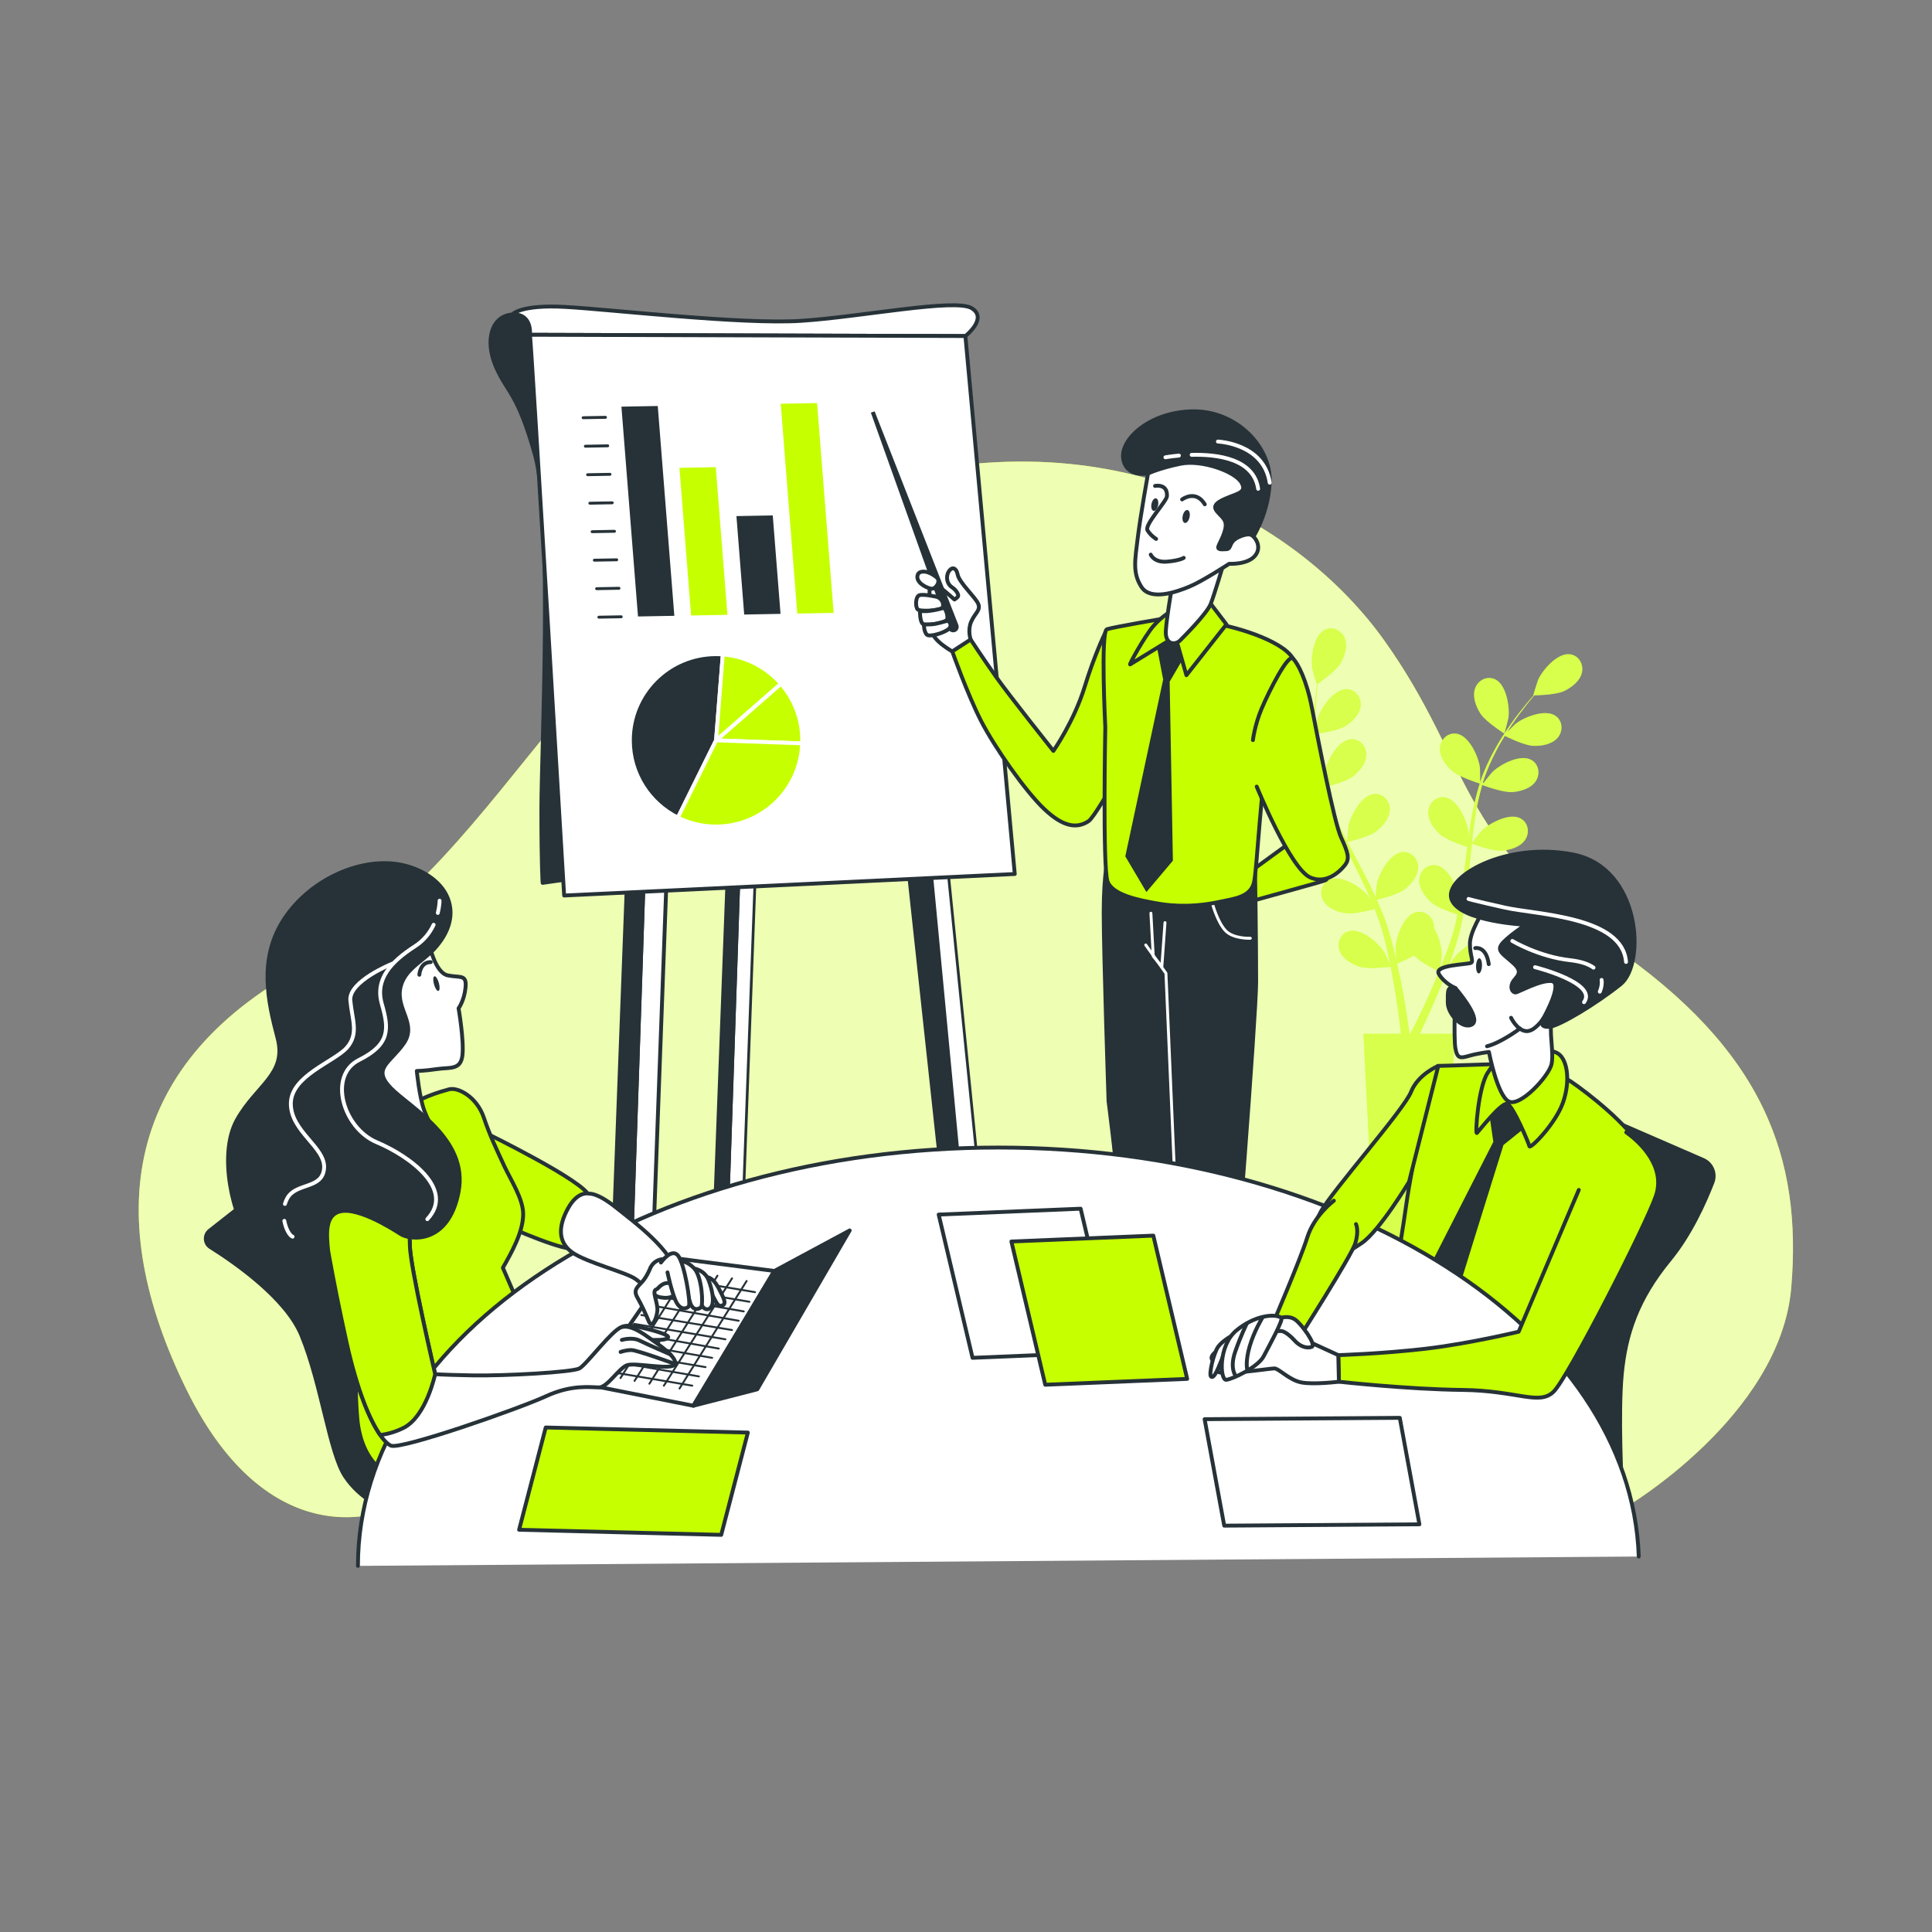 <?xml version="1.0" encoding="utf-8"?>
<!-- Generator: Adobe Illustrator 27.5.0, SVG Export Plug-In . SVG Version: 6.00 Build 0)  -->
<svg version="1.1" xmlns="http://www.w3.org/2000/svg" xmlns:xlink="http://www.w3.org/1999/xlink" x="0px" y="0px"
	 viewBox="0 0 500 500" style="enable-background:new 0 0 500 500;" xml:space="preserve">
<rect x="0" y="0" width="500" height="500" fill="#808080" stroke="none"/>
<g id="Background_Simple">
	<g>
		<path style="fill:#C6FF00;" d="M99.515,390.997c0,0-29.645,12.536-51.247-31.365c-21.602-43.901-17.421-85.014,32.751-110.797
			c50.172-25.783,72.471-100.344,138.67-121.946c66.199-21.602,116.371,7.665,138.67,39.023
			c22.299,31.357,18.815,51.566,58.534,78.742c39.72,27.177,49.475,55.05,46.688,88.498c-2.787,33.448-43.204,57.141-43.204,57.141
			L99.515,390.997z"/>
		<path style="opacity:0.7;fill:#FFFFFF;" d="M99.515,390.997c0,0-29.645,12.536-51.247-31.365
			c-21.602-43.901-17.421-85.014,32.751-110.797c50.172-25.783,72.471-100.344,138.67-121.946
			c66.199-21.602,116.371,7.665,138.67,39.023c22.299,31.357,18.815,51.566,58.534,78.742c39.72,27.177,49.475,55.05,46.688,88.498
			c-2.787,33.448-43.204,57.141-43.204,57.141L99.515,390.997z"/>
	</g>
</g>
<g id="Chart">
	<g>
		<path id="XMLID_131_" style="fill:#FFFFFF;stroke:#263238;stroke-linecap:round;stroke-linejoin:round;stroke-miterlimit:10;" d="
			M132.57,81.398c0,0,1.965-2.621,13.758-1.965c11.793,0.655,45.534,4.586,60.93,3.603c15.396-0.983,39.965-5.896,44.223-3.276
			c4.258,2.621-1.638,7.207-1.638,7.207L137.156,86.64L132.57,81.398z"/>
		<path id="XMLID_130_" style="fill:#263238;stroke:#263238;stroke-linecap:round;stroke-linejoin:round;stroke-miterlimit:10;" d="
			M137.156,86.64c0,0,0.655-5.569-4.586-5.241c-5.241,0.328-7.207,6.552-4.259,13.431c2.948,6.879,5.569,6.552,10.155,22.931
			c4.586,16.379,1.638,76.654,1.638,91.723c0,15.069,0.328,19,0.328,19l11.465-1.638c0,0-2.293-102.533-5.569-118.912
			C143.053,91.553,137.156,86.64,137.156,86.64z"/>
		<path id="XMLID_127_" style="fill:#FFFFFF;stroke:#263238;stroke-linecap:round;stroke-linejoin:round;stroke-miterlimit:10;" d="
			M166.667,224.333c0,1.31-4.894,145.349-4.894,145.349l5.561-1.015l5.202-142.15L166.667,224.333z"/>
		
			<polygon id="XMLID_126_" style="fill:#263238;stroke:#263238;stroke-linecap:round;stroke-linejoin:round;stroke-miterlimit:10;" points="
			161.773,369.682 166.639,225.534 162.38,224.879 157,367.333 		"/>
		<path id="XMLID_64_" style="fill:#263238;stroke:#263238;stroke-linecap:round;stroke-linejoin:round;stroke-miterlimit:10;" d="
			M239.983,214.658c0.094,1.307,13.684,144.009,13.684,144.009l-4.333-2.333l-15.047-139.076L239.983,214.658z"/>
		
			<polygon id="XMLID_18_" style="fill:#FFFFFF;stroke:#263238;stroke-width:0.711;stroke-linecap:round;stroke-linejoin:round;stroke-miterlimit:10;" points="
			253.667,358.667 240.097,215.854 244.298,214.894 258.667,357.667 		"/>
		
			<path id="XMLID_3_" style="fill:#FFFFFF;stroke:#263238;stroke-width:0.711;stroke-linecap:round;stroke-linejoin:round;stroke-miterlimit:10;" d="
			M191.539,218c0,0.932-3.479,103.333-3.479,103.333l3.953-0.722l3.698-101.059L191.539,218z"/>
		
			<polygon id="XMLID_2_" style="fill:#263238;stroke:#263238;stroke-width:0.711;stroke-linecap:round;stroke-linejoin:round;stroke-miterlimit:10;" points="
			188.06,321.333 191.519,218.854 188.492,218.388 184.667,319.664 		"/>
		<path id="XMLID_123_" style="fill:#FFFFFF;stroke:#263238;stroke-linecap:round;stroke-linejoin:round;stroke-miterlimit:10;" d="
			M137.156,86.64c0.328,1.638,8.845,145.118,8.845,145.118l116.619-5.569L249.844,86.967L137.156,86.64z"/>
		<g>
			<polygon style="fill:#263238;" points="174.515,159.37 165.112,159.542 160.825,105.242 170.228,105.07 			"/>
			<polygon style="fill:#C6FF00;" points="188.257,159.118 178.855,159.29 175.838,121.079 185.241,120.907 			"/>
			<polygon style="fill:#263238;" points="202,158.867 192.597,159.039 190.586,133.565 199.989,133.393 			"/>
			<polygon style="fill:#C6FF00;" points="215.743,158.616 206.34,158.788 202.053,104.488 211.456,104.315 			"/>
			
				<line style="fill:none;stroke:#263238;stroke-width:0.75;stroke-linecap:round;stroke-linejoin:round;stroke-miterlimit:10;" x1="150.911" y1="108.108" x2="156.697" y2="108.003"/>
			
				<line style="fill:none;stroke:#263238;stroke-width:0.75;stroke-linecap:round;stroke-linejoin:round;stroke-miterlimit:10;" x1="151.493" y1="115.482" x2="157.279" y2="115.377"/>
			
				<line style="fill:none;stroke:#263238;stroke-width:0.75;stroke-linecap:round;stroke-linejoin:round;stroke-miterlimit:10;" x1="152.075" y1="122.857" x2="157.861" y2="122.751"/>
			
				<line style="fill:none;stroke:#263238;stroke-width:0.75;stroke-linecap:round;stroke-linejoin:round;stroke-miterlimit:10;" x1="152.657" y1="130.231" x2="158.443" y2="130.125"/>
			
				<line style="fill:none;stroke:#263238;stroke-width:0.75;stroke-linecap:round;stroke-linejoin:round;stroke-miterlimit:10;" x1="153.239" y1="137.605" x2="159.026" y2="137.499"/>
			
				<line style="fill:none;stroke:#263238;stroke-width:0.75;stroke-linecap:round;stroke-linejoin:round;stroke-miterlimit:10;" x1="153.821" y1="144.979" x2="159.608" y2="144.873"/>
			
				<line style="fill:none;stroke:#263238;stroke-width:0.75;stroke-linecap:round;stroke-linejoin:round;stroke-miterlimit:10;" x1="154.404" y1="152.353" x2="160.19" y2="152.247"/>
			
				<line style="fill:none;stroke:#263238;stroke-width:0.75;stroke-linecap:round;stroke-linejoin:round;stroke-miterlimit:10;" x1="154.986" y1="159.727" x2="160.772" y2="159.621"/>
		</g>
		<g>
			<path style="fill:#C6FF00;stroke:#FFFFFF;stroke-linecap:round;stroke-linejoin:round;stroke-miterlimit:10;" d="M207.59,192.387
				c0.009-0.262,0.02-0.523,0.02-0.786c0-5.617-2.081-10.744-5.508-14.665l-16.79,14.665L207.59,192.387z"/>
			<path style="fill:#263238;stroke:#FFFFFF;stroke-linecap:round;stroke-linejoin:round;stroke-miterlimit:10;" d="
				M187.059,169.377c-0.577-0.045-1.159-0.075-1.748-0.075c-12.315,0-22.299,9.984-22.299,22.299c0,8.768,5.063,16.35,12.423,19.993
				l9.876-19.993L187.059,169.377z"/>
			<path style="fill:#C6FF00;stroke:#FFFFFF;stroke-linecap:round;stroke-linejoin:round;stroke-miterlimit:10;" d="
				M185.311,191.601l-9.876,19.993c2.977,1.474,6.329,2.306,9.876,2.306c12.051,0,21.864-9.562,22.279-21.512L185.311,191.601z"/>
			<path style="fill:#C6FF00;stroke:#FFFFFF;stroke-linecap:round;stroke-linejoin:round;stroke-miterlimit:10;" d="
				M202.102,176.936c-3.728-4.265-9.052-7.094-15.042-7.559l-1.748,22.224L202.102,176.936z"/>
		</g>
	</g>
</g>
<g id="Plants">
	<g>
		<path style="fill:#C6FF00;" d="M327.242,183.865c-0.52-2.169,0.761-4.475,3.065-4.786c3.198-0.432,7.128,3.861,8.372,6.461
			c0.107,0.225,1.383,3.932,1.325,3.933c-0.004,0-5.669,0.128-7.985-0.884C330.046,187.726,327.773,186.08,327.242,183.865z
			 M409.416,174.008c-0.471,2.229-2.699,3.936-4.647,4.851c-1.997,0.937-6.563,1.076-7.696,1.096
			c-0.616,0.729-1.267,1.515-1.967,2.399c-1.219,1.566-2.58,3.344-3.93,5.377c-0.361,0.541-0.727,1.137-1.093,1.709
			c0.816-0.835,1.952-1.966,2.074-2.064c2.253-1.796,7.664-3.942,10.352-2.157c1.937,1.286,2.083,3.92,0.667,5.645
			c-1.445,1.761-4.209,2.249-6.36,2.163c-2.244-0.09-6.455-2.134-7.371-2.592c-0.79,1.279-1.572,2.61-2.306,4.046
			c-1.272,2.477-2.498,5.183-3.385,8.093c0.09,0.047,0.074,0.038,0.164,0.085c0.659-0.863,2.085-2.643,2.219-2.776
			c2.042-2.033,7.184-4.76,10.053-3.28c2.066,1.066,2.501,3.667,1.283,5.537c-1.243,1.909-3.936,2.698-6.084,2.849
			c-2.474,0.174-7.592-1.758-7.785-1.831c-0.795,2.725-1.405,5.584-1.86,8.523c-0.333,2.129-0.583,4.3-0.813,6.48
			c0.446-0.618,2.316-2.957,2.47-3.11c2.042-2.033,7.185-4.76,10.053-3.28c2.067,1.066,2.501,3.667,1.284,5.537
			c-1.243,1.909-3.937,2.698-6.084,2.849c-2.416,0.17-7.328-1.659-7.741-1.814c-0.104,0.99-0.212,1.978-0.308,2.971
			c-0.316,3.242-0.618,6.493-1.016,9.693c-0.137,1.108-0.314,2.196-0.485,3.286c0.698-0.906,2-2.529,2.127-2.656
			c2.043-2.033,7.185-4.76,10.053-3.281c2.066,1.066,2.501,3.668,1.283,5.537c-1.243,1.909-3.937,2.698-6.084,2.849
			c-2.157,0.152-6.321-1.297-7.487-1.722c-0.299,1.811-0.636,3.602-1.051,5.349c-0.195,0.749-0.347,1.527-0.575,2.235
			c-0.215,0.719-0.428,1.431-0.639,2.136c-0.487,1.443-0.935,2.785-1.424,4.116c-0.242,0.675-0.486,1.305-0.729,1.958
			c0.57-1.023,1.499-2.63,1.6-2.767c1.711-2.319,6.381-5.793,9.44-4.765c2.204,0.74,3.028,3.246,2.107,5.278
			c-0.94,2.075-3.482,3.263-5.582,3.738c-2.315,0.523-7.282-0.486-7.889-0.613c-0.604,1.594-1.207,3.14-1.798,4.576
			c-1.86,4.548-3.581,8.266-4.823,10.853c-0.07,0.146-0.134,0.276-0.201,0.415h9.049l-3.123,60.935
			c-0.237,4.631-4.061,8.264-8.699,8.264l0,0c-4.637,0-8.461-3.633-8.699-8.264l-3.123-60.935h9.712
			c-0.045-0.421-0.094-0.868-0.152-1.368c-0.325-2.816-0.847-6.84-1.692-11.632c-0.24-1.383-0.519-2.844-0.819-4.343
			c-0.626,0.083-5.644,0.716-7.91,0.024c-2.058-0.63-4.505-2.003-5.288-4.143c-0.766-2.095,0.242-4.532,2.495-5.107
			c3.128-0.797,7.525,3.016,9.059,5.456c0.098,0.156,1.051,2.133,1.516,3.152c-0.185-0.905-0.366-1.805-0.574-2.744
			c-0.289-1.353-0.639-2.774-0.969-4.153c-0.198-0.709-0.398-1.424-0.599-2.147c-0.188-0.734-0.457-1.41-0.685-2.128
			c-0.357-1.044-0.777-2.103-1.194-3.16c-1.36,0.378-5.371,1.415-7.434,1.115c-2.13-0.31-4.757-1.298-5.854-3.294
			c-1.075-1.955-0.448-4.517,1.692-5.426c2.97-1.261,7.895,1.841,9.78,4.021c0.061,0.071,0.412,0.572,0.822,1.172
			c-0.439-1.02-0.873-2.041-1.352-3.059c-1.358-2.891-2.831-5.794-4.295-8.708c-0.305-0.607-0.601-1.218-0.904-1.827
			c-1.143,0.323-5.478,1.486-7.639,1.172c-2.13-0.311-4.757-1.298-5.854-3.294c-1.075-1.955-0.448-4.517,1.692-5.426
			c2.97-1.261,7.895,1.841,9.781,4.02c0.067,0.078,0.485,0.678,0.946,1.354c-0.773-1.595-1.523-3.195-2.219-4.805
			c-1.219-2.815-2.268-5.654-3.066-8.484c-0.402,0.118-5.457,1.584-7.859,1.234c-2.13-0.311-4.757-1.298-5.854-3.294
			c-1.075-1.955-0.448-4.517,1.693-5.426c2.97-1.261,7.895,1.842,9.78,4.021c0.134,0.155,1.628,2.337,2.135,3.135
			c-0.009-0.034-0.023-0.067-0.032-0.101c-0.811-2.979-1.216-5.922-1.466-8.733c-0.253-2.803-0.252-5.465-0.189-7.913
			c0.057-2.45,0.261-4.688,0.457-6.666c0.115-1.07,0.239-2.048,0.365-2.958c-0.011,0.008-0.056,0.039-0.056,0.039
			c-0.049,0.033-1.132-3.735-1.173-3.981c-0.474-2.843,0.28-8.614,3.147-10.096c2.065-1.068,4.438,0.085,5.257,2.16
			c0.836,2.119-0.08,4.772-1.2,6.609c-1.148,1.883-4.881,4.518-5.815,5.16c-0.112,0.948-0.221,1.962-0.317,3.087
			c-0.153,1.978-0.307,4.212-0.311,6.653c-0.003,0.65,0.021,1.35,0.031,2.028c0.22-1.147,0.543-2.717,0.592-2.866
			c0.889-2.741,4.217-7.516,7.445-7.51c2.325,0.004,3.899,2.12,3.671,4.339c-0.234,2.266-2.27,4.198-4.111,5.313
			c-1.921,1.163-6.561,1.781-7.578,1.905c0.046,1.502,0.129,3.044,0.309,4.647c0.305,2.768,0.776,5.702,1.642,8.619
			c0.101-0.011,0.082-0.009,0.183-0.02c0.073-1.082,0.281-3.355,0.319-3.541c0.582-2.822,3.366-7.933,6.575-8.282
			c2.311-0.251,4.109,1.679,4.125,3.91c0.016,2.278-1.795,4.422-3.502,5.732c-1.968,1.51-7.302,2.722-7.503,2.767
			c0.84,2.712,1.909,5.432,3.15,8.135c0.897,1.96,1.886,3.908,2.896,5.853c0.031-0.762,0.301-3.744,0.344-3.956
			c0.583-2.822,3.367-7.933,6.575-8.282c2.311-0.251,4.109,1.679,4.125,3.91c0.016,2.278-1.795,4.422-3.503,5.732
			c-1.921,1.474-7.027,2.659-7.458,2.757c0.46,0.883,0.914,1.767,1.382,2.648c1.525,2.879,3.066,5.757,4.5,8.645
			c0.497,1,0.949,2.004,1.408,3.008c0.082-1.14,0.272-3.212,0.309-3.389c0.582-2.823,3.367-7.934,6.575-8.282
			c2.312-0.251,4.109,1.679,4.125,3.91c0.016,2.278-1.795,4.422-3.502,5.732c-1.715,1.316-5.987,2.405-7.194,2.695
			c0.75,1.676,1.457,3.355,2.074,5.041c0.25,0.733,0.553,1.465,0.753,2.182c0.217,0.718,0.433,1.43,0.646,2.134
			c0.389,1.472,0.756,2.839,1.083,4.218c0.17,0.696,0.315,1.357,0.472,2.035c-0.089-1.168-0.201-3.02-0.192-3.19
			c0.148-2.878,2.126-8.352,5.244-9.182c2.247-0.598,4.316,1.037,4.67,3.24c0.045,0.28,0.061,0.562,0.053,0.845
			c1.353,2.188,2.033,5.3,1.988,7.214c-0.004,0.184-0.3,2.359-0.475,3.465c0.345-0.857,0.691-1.707,1.035-2.605
			c0.506-1.288,0.998-2.666,1.483-3.999c0.226-0.7,0.454-1.407,0.685-2.122c0.248-0.716,0.396-1.428,0.603-2.153
			c0.278-1.067,0.512-2.182,0.748-3.294c-1.343-0.436-5.261-1.783-6.815-3.171c-1.605-1.434-3.252-3.707-3.066-5.977
			c0.182-2.224,2.118-4.015,4.405-3.592c3.174,0.587,5.569,5.891,5.94,8.749c0.012,0.093,0.027,0.705,0.039,1.431
			c0.197-1.092,0.398-2.183,0.56-3.297c0.462-3.16,0.834-6.394,1.222-9.633c0.08-0.675,0.171-1.348,0.254-2.023
			c-1.132-0.361-5.389-1.782-7.018-3.237c-1.605-1.434-3.252-3.707-3.066-5.977c0.182-2.223,2.118-4.014,4.405-3.592
			c3.173,0.587,5.569,5.891,5.939,8.749c0.013,0.102,0.03,0.833,0.042,1.651c0.235-1.756,0.492-3.505,0.8-5.231
			c0.536-3.02,1.227-5.967,2.123-8.767c-0.401-0.123-5.426-1.689-7.236-3.306c-1.605-1.434-3.252-3.707-3.066-5.977
			c0.182-2.223,2.119-4.014,4.405-3.592c3.174,0.587,5.569,5.892,5.939,8.749c0.026,0.203,0.068,2.848,0.052,3.793
			c0.011-0.033,0.018-0.069,0.029-0.102c0.967-2.932,2.253-5.611,3.595-8.092c1.336-2.478,2.804-4.697,4.208-6.704
			c1.399-2.012,2.804-3.766,4.059-5.308c0.686-0.829,1.329-1.576,1.937-2.265c-0.013,0-0.069,0.001-0.069,0.001
			c-0.059,0,1.117-3.74,1.218-3.967c1.173-2.633,4.985-7.03,8.194-6.685C408.534,169.555,409.877,171.826,409.416,174.008z
			 M372.407,251.44c-0.548-0.266-4.781-2.36-6.432-4.149c-1.896,1.06-4.036,1.925-4.413,2.075c0.375,1.662,0.725,3.285,1.024,4.808
			c0.958,4.82,1.573,8.87,1.964,11.712c0.083,0.606,0.154,1.146,0.217,1.639h0.215c0.216-0.416,0.448-0.867,0.707-1.377
			c1.282-2.528,3.067-6.172,5.006-10.635C371.257,254.229,371.831,252.857,372.407,251.44z M389.315,189.834
			c0.05,0.031,1.03-3.765,1.065-4.011c0.397-2.854-0.513-8.603-3.419-10.007c-2.093-1.011-4.434,0.205-5.197,2.301
			c-0.779,2.141,0.209,4.768,1.378,6.575C384.516,186.813,389.311,189.832,389.315,189.834z"/>
		<path style="opacity:0.3;fill:#FFFFFF;" d="M327.242,183.865c-0.52-2.169,0.761-4.475,3.065-4.786
			c3.198-0.432,7.128,3.861,8.372,6.461c0.107,0.225,1.383,3.932,1.325,3.933c-0.004,0-5.669,0.128-7.985-0.884
			C330.046,187.726,327.773,186.08,327.242,183.865z M409.416,174.008c-0.471,2.229-2.699,3.936-4.647,4.851
			c-1.997,0.937-6.563,1.076-7.696,1.096c-0.616,0.729-1.267,1.515-1.967,2.399c-1.219,1.566-2.58,3.344-3.93,5.377
			c-0.361,0.541-0.727,1.137-1.093,1.709c0.816-0.835,1.952-1.966,2.074-2.064c2.253-1.796,7.664-3.942,10.352-2.157
			c1.937,1.286,2.083,3.92,0.667,5.645c-1.445,1.761-4.209,2.249-6.36,2.163c-2.244-0.09-6.455-2.134-7.371-2.592
			c-0.79,1.279-1.572,2.61-2.306,4.046c-1.272,2.477-2.498,5.183-3.385,8.093c0.09,0.047,0.074,0.038,0.164,0.085
			c0.659-0.863,2.085-2.643,2.219-2.776c2.042-2.033,7.184-4.76,10.053-3.28c2.066,1.066,2.501,3.667,1.283,5.537
			c-1.243,1.909-3.936,2.698-6.084,2.849c-2.474,0.174-7.592-1.758-7.785-1.831c-0.795,2.725-1.405,5.584-1.86,8.523
			c-0.333,2.129-0.583,4.3-0.813,6.48c0.446-0.618,2.316-2.957,2.47-3.11c2.042-2.033,7.185-4.76,10.053-3.28
			c2.067,1.066,2.501,3.667,1.284,5.537c-1.243,1.909-3.937,2.698-6.084,2.849c-2.416,0.17-7.328-1.659-7.741-1.814
			c-0.104,0.99-0.212,1.978-0.308,2.971c-0.316,3.242-0.618,6.493-1.016,9.693c-0.137,1.108-0.314,2.196-0.485,3.286
			c0.698-0.906,2-2.529,2.127-2.656c2.043-2.033,7.185-4.76,10.053-3.281c2.066,1.066,2.501,3.668,1.283,5.537
			c-1.243,1.909-3.937,2.698-6.084,2.849c-2.157,0.152-6.321-1.297-7.487-1.722c-0.299,1.811-0.636,3.602-1.051,5.349
			c-0.195,0.749-0.347,1.527-0.575,2.235c-0.215,0.719-0.428,1.431-0.639,2.136c-0.487,1.443-0.935,2.785-1.424,4.116
			c-0.242,0.675-0.486,1.305-0.729,1.958c0.57-1.023,1.499-2.63,1.6-2.767c1.711-2.319,6.381-5.793,9.44-4.765
			c2.204,0.74,3.028,3.246,2.107,5.278c-0.94,2.075-3.482,3.263-5.582,3.738c-2.315,0.523-7.282-0.486-7.889-0.613
			c-0.604,1.594-1.207,3.14-1.798,4.576c-1.86,4.548-3.581,8.266-4.823,10.853c-0.07,0.146-0.134,0.276-0.201,0.415h9.049
			l-3.123,60.935c-0.237,4.631-4.061,8.264-8.699,8.264l0,0c-4.637,0-8.461-3.633-8.699-8.264l-3.123-60.935h9.712
			c-0.045-0.421-0.094-0.868-0.152-1.368c-0.325-2.816-0.847-6.84-1.692-11.632c-0.24-1.383-0.519-2.844-0.819-4.343
			c-0.626,0.083-5.644,0.716-7.91,0.024c-2.058-0.63-4.505-2.003-5.288-4.143c-0.766-2.095,0.242-4.532,2.495-5.107
			c3.128-0.797,7.525,3.016,9.059,5.456c0.098,0.156,1.051,2.133,1.516,3.152c-0.185-0.905-0.366-1.805-0.574-2.744
			c-0.289-1.353-0.639-2.774-0.969-4.153c-0.198-0.709-0.398-1.424-0.599-2.147c-0.188-0.734-0.457-1.41-0.685-2.128
			c-0.357-1.044-0.777-2.103-1.194-3.16c-1.36,0.378-5.371,1.415-7.434,1.115c-2.13-0.31-4.757-1.298-5.854-3.294
			c-1.075-1.955-0.448-4.517,1.692-5.426c2.97-1.261,7.895,1.841,9.78,4.021c0.061,0.071,0.412,0.572,0.822,1.172
			c-0.439-1.02-0.873-2.041-1.352-3.059c-1.358-2.891-2.831-5.794-4.295-8.708c-0.305-0.607-0.601-1.218-0.904-1.827
			c-1.143,0.323-5.478,1.486-7.639,1.172c-2.13-0.311-4.757-1.298-5.854-3.294c-1.075-1.955-0.448-4.517,1.692-5.426
			c2.97-1.261,7.895,1.841,9.781,4.02c0.067,0.078,0.485,0.678,0.946,1.354c-0.773-1.595-1.523-3.195-2.219-4.805
			c-1.219-2.815-2.268-5.654-3.066-8.484c-0.402,0.118-5.457,1.584-7.859,1.234c-2.13-0.311-4.757-1.298-5.854-3.294
			c-1.075-1.955-0.448-4.517,1.693-5.426c2.97-1.261,7.895,1.842,9.78,4.021c0.134,0.155,1.628,2.337,2.135,3.135
			c-0.009-0.034-0.023-0.067-0.032-0.101c-0.811-2.979-1.216-5.922-1.466-8.733c-0.253-2.803-0.252-5.465-0.189-7.913
			c0.057-2.45,0.261-4.688,0.457-6.666c0.115-1.07,0.239-2.048,0.365-2.958c-0.011,0.008-0.056,0.039-0.056,0.039
			c-0.049,0.033-1.132-3.735-1.173-3.981c-0.474-2.843,0.28-8.614,3.147-10.096c2.065-1.068,4.438,0.085,5.257,2.16
			c0.836,2.119-0.08,4.772-1.2,6.609c-1.148,1.883-4.881,4.518-5.815,5.16c-0.112,0.948-0.221,1.962-0.317,3.087
			c-0.153,1.978-0.307,4.212-0.311,6.653c-0.003,0.65,0.021,1.35,0.031,2.028c0.22-1.147,0.543-2.717,0.592-2.866
			c0.889-2.741,4.217-7.516,7.445-7.51c2.325,0.004,3.899,2.12,3.671,4.339c-0.234,2.266-2.27,4.198-4.111,5.313
			c-1.921,1.163-6.561,1.781-7.578,1.905c0.046,1.502,0.129,3.044,0.309,4.647c0.305,2.768,0.776,5.702,1.642,8.619
			c0.101-0.011,0.082-0.009,0.183-0.02c0.073-1.082,0.281-3.355,0.319-3.541c0.582-2.822,3.366-7.933,6.575-8.282
			c2.311-0.251,4.109,1.679,4.125,3.91c0.016,2.278-1.795,4.422-3.502,5.732c-1.968,1.51-7.302,2.722-7.503,2.767
			c0.84,2.712,1.909,5.432,3.15,8.135c0.897,1.96,1.886,3.908,2.896,5.853c0.031-0.762,0.301-3.744,0.344-3.956
			c0.583-2.822,3.367-7.933,6.575-8.282c2.311-0.251,4.109,1.679,4.125,3.91c0.016,2.278-1.795,4.422-3.503,5.732
			c-1.921,1.474-7.027,2.659-7.458,2.757c0.46,0.883,0.914,1.767,1.382,2.648c1.525,2.879,3.066,5.757,4.5,8.645
			c0.497,1,0.949,2.004,1.408,3.008c0.082-1.14,0.272-3.212,0.309-3.389c0.582-2.823,3.367-7.934,6.575-8.282
			c2.312-0.251,4.109,1.679,4.125,3.91c0.016,2.278-1.795,4.422-3.502,5.732c-1.715,1.316-5.987,2.405-7.194,2.695
			c0.75,1.676,1.457,3.355,2.074,5.041c0.25,0.733,0.553,1.465,0.753,2.182c0.217,0.718,0.433,1.43,0.646,2.134
			c0.389,1.472,0.756,2.839,1.083,4.218c0.17,0.696,0.315,1.357,0.472,2.035c-0.089-1.168-0.201-3.02-0.192-3.19
			c0.148-2.878,2.126-8.352,5.244-9.182c2.247-0.598,4.316,1.037,4.67,3.24c0.045,0.28,0.061,0.562,0.053,0.845
			c1.353,2.188,2.033,5.3,1.988,7.214c-0.004,0.184-0.3,2.359-0.475,3.465c0.345-0.857,0.691-1.707,1.035-2.605
			c0.506-1.288,0.998-2.666,1.483-3.999c0.226-0.7,0.454-1.407,0.685-2.122c0.248-0.716,0.396-1.428,0.603-2.153
			c0.278-1.067,0.512-2.182,0.748-3.294c-1.343-0.436-5.261-1.783-6.815-3.171c-1.605-1.434-3.252-3.707-3.066-5.977
			c0.182-2.224,2.118-4.015,4.405-3.592c3.174,0.587,5.569,5.891,5.94,8.749c0.012,0.093,0.027,0.705,0.039,1.431
			c0.197-1.092,0.398-2.183,0.56-3.297c0.462-3.16,0.834-6.394,1.222-9.633c0.08-0.675,0.171-1.348,0.254-2.023
			c-1.132-0.361-5.389-1.782-7.018-3.237c-1.605-1.434-3.252-3.707-3.066-5.977c0.182-2.223,2.118-4.014,4.405-3.592
			c3.173,0.587,5.569,5.891,5.939,8.749c0.013,0.102,0.03,0.833,0.042,1.651c0.235-1.756,0.492-3.505,0.8-5.231
			c0.536-3.02,1.227-5.967,2.123-8.767c-0.401-0.123-5.426-1.689-7.236-3.306c-1.605-1.434-3.252-3.707-3.066-5.977
			c0.182-2.223,2.119-4.014,4.405-3.592c3.174,0.587,5.569,5.892,5.939,8.749c0.026,0.203,0.068,2.848,0.052,3.793
			c0.011-0.033,0.018-0.069,0.029-0.102c0.967-2.932,2.253-5.611,3.595-8.092c1.336-2.478,2.804-4.697,4.208-6.704
			c1.399-2.012,2.804-3.766,4.059-5.308c0.686-0.829,1.329-1.576,1.937-2.265c-0.013,0-0.069,0.001-0.069,0.001
			c-0.059,0,1.117-3.74,1.218-3.967c1.173-2.633,4.985-7.03,8.194-6.685C408.534,169.555,409.877,171.826,409.416,174.008z
			 M372.407,251.44c-0.548-0.266-4.781-2.36-6.432-4.149c-1.896,1.06-4.036,1.925-4.413,2.075c0.375,1.662,0.725,3.285,1.024,4.808
			c0.958,4.82,1.573,8.87,1.964,11.712c0.083,0.606,0.154,1.146,0.217,1.639h0.215c0.216-0.416,0.448-0.867,0.707-1.377
			c1.282-2.528,3.067-6.172,5.006-10.635C371.257,254.229,371.831,252.857,372.407,251.44z M389.315,189.834
			c0.05,0.031,1.03-3.765,1.065-4.011c0.397-2.854-0.513-8.603-3.419-10.007c-2.093-1.011-4.434,0.205-5.197,2.301
			c-0.779,2.141,0.209,4.768,1.378,6.575C384.516,186.813,389.311,189.832,389.315,189.834z"/>
	</g>
</g>
<g id="Character">
	<g>
		<g>
			<path id="XMLID_26_" style="fill:#C6FF00;stroke:#263238;stroke-linecap:round;stroke-linejoin:round;stroke-miterlimit:10;" d="
				M322.504,226.353c0,0,10.155-7.371,10.81-7.862c0.655-0.491,9.664,3.44,10.155,5.896c0.491,2.457,0.164,3.112-0.491,3.44
				c-0.655,0.328-18.672,5.241-19.163,5.405C323.323,233.396,322.504,226.353,322.504,226.353z"/>
			<path id="XMLID_24_" style="fill:#FFFFFF;stroke:#263238;stroke-linecap:round;stroke-linejoin:round;stroke-miterlimit:10;" d="
				M251.203,165.505c0,0-0.84-2.379,0.14-4.618c0.98-2.239,2.519-2.939,1.819-4.618c-0.7-1.679-4.898-5.458-5.318-7.557
				c-0.42-2.099-1.679-1.959-2.379-0.7c-0.7,1.26-0.42,3.079,0.84,3.919c1.26,0.84,1.679,1.819,1.679,2.239
				c0,0.42-0.98,0.98-0.98,0.98s-4.199-3.779-5.178-4.059c-0.98-0.28-1.259,0-1.259,1.679s-0.271,8.827,0.849,11.346
				c1.12,2.519,6.009,5.028,6.009,5.028L251.203,165.505z"/>
			<path id="XMLID_23_" style="fill:#263238;" d="M247.236,163.529c0.712-0.3,1.054-1.112,0.772-1.831l-21.65-55.24l-0.983,0.328
				l19.968,55.91C245.618,163.465,246.483,163.846,247.236,163.529L247.236,163.529z"/>
			<path id="XMLID_22_" style="fill:#C6FF00;stroke:#263238;stroke-linecap:round;stroke-linejoin:round;stroke-miterlimit:10;" d="
				M286.587,163.242c-0.04-0.143-0.234-0.161-0.3-0.028c-0.684,1.402-3.17,6.715-5.555,14.466
				c-2.799,9.097-8.117,16.654-8.117,16.654s-11.476-14.415-14.835-19.173s-6.578-9.657-6.578-9.657l-4.758,3.079
				c0,0,3.919,11.056,7.417,17.914c3.499,6.858,11.528,18.301,16.426,22.919c4.898,4.618,8.38,5.088,11.424,3.111
				c1.328-0.862,6.018-9.097,6.018-9.097s1.959-14.135,1.26-24.491C288.396,170.164,286.999,164.704,286.587,163.242z"/>
			<g>
				<path style="fill:#263238;stroke:#263238;stroke-linecap:round;stroke-linejoin:round;stroke-miterlimit:10;" d="
					M325.096,254.093c0-11.616-0.28-27.71-0.28-27.71s-11.616,1.679-20.153,1.819c-8.537,0.14-17.774-6.718-17.774-6.718
					s-1.26,3.919-1.26,14.695c0,10.776,1.26,48.843,1.26,48.843s1.862,14.1,2.391,22.026c0.528,7.925,7.926,52.309,7.926,52.309
					s-5.284,5.284-8.982,8.454c-3.699,3.17-8.454,5.284-5.284,6.869c3.17,1.585,10.291-0.256,11.877-0.784
					c0.829-0.276,3.072-2.409,5.263-3.508c0.93-0.466,1.686-0.633,2.23-0.677c0.799-0.066,1.56-0.339,2.225-0.787l1.654-1.112
					c0,0,0.528,6.34,0.528,8.982c0,2.642,1.585,8.982,3.699,9.511c2.114,0.528,4.164,0.28,6.277-3.947
					c2.113-4.227-0.719-22.392-0.719-22.392s1.571-8.75,2.367-14.875C319.296,337.755,325.096,262.554,325.096,254.093z"/>
				
					<path style="fill:none;stroke:#FFFFFF;stroke-width:0.75;stroke-linecap:round;stroke-linejoin:round;stroke-miterlimit:10;" d="
					M313.859,234.11c0,0,1.216,4.457,3.241,6.686s6.483,2.026,6.483,2.026"/>
				
					<polyline style="fill:none;stroke:#FFFFFF;stroke-width:0.75;stroke-linecap:round;stroke-linejoin:round;stroke-miterlimit:10;" points="
					297.854,236.339 298.462,247.481 300.69,250.115 301.501,238.77 				"/>
				
					<path style="fill:none;stroke:#FFFFFF;stroke-width:0.75;stroke-linecap:round;stroke-linejoin:round;stroke-miterlimit:10;" d="
					M298.333,359.333c0,0,3,2.667,7.667,3.667"/>
				
					<path style="fill:none;stroke:#FFFFFF;stroke-width:0.75;stroke-linecap:round;stroke-linejoin:round;stroke-miterlimit:10;" d="
					M315.974,359.966c0,0-3.974,6.034-8.641,1.368"/>
				
					<path style="fill:none;stroke:#FFFFFF;stroke-width:0.75;stroke-linecap:round;stroke-linejoin:round;stroke-miterlimit:10;" d="
					M296.52,244.56l5.226,7.317l4.587,107.457c0,0,7.333-15.333,10-27C319,320.667,320,304.667,320,304.667"/>
			</g>
			<g>
				
					<path id="XMLID_21_" style="fill:#C6FF00;stroke:#263238;stroke-linecap:round;stroke-linejoin:round;stroke-miterlimit:10;" d="
					M302.145,159.907c0,0-13.995,2.379-15.674,2.939c-1.679,0.56-0.42,25.331-0.42,25.331s-0.7,36.107,0.56,39.886
					c1.253,3.758,8.96,4.999,12.137,5.618c5.696,1.11,11.5,0.922,17.151-0.336c3.268-0.727,7.77-1.092,8.639-5.003
					c0.84-3.779,1.819-26.311,3.779-33.728c1.959-7.417,9.237-19.313,6.298-24.211c-2.939-4.898-15.954-8.537-21.552-9.237
					C307.463,160.466,302.145,159.907,302.145,159.907z"/>
				<polygon id="XMLID_20_" style="fill:#263238;" points="299.206,166.344 301.025,175.861 291.229,221.625 296.687,230.861 
					303.544,222.744 302.704,176.421 307.603,168.024 304.804,162.566 				"/>
				
					<path id="XMLID_19_" style="fill:#C6FF00;stroke:#263238;stroke-linecap:round;stroke-linejoin:round;stroke-miterlimit:10;" d="
					M303.964,157.667c0,0-3.079,1.539-5.458,4.339c-2.379,2.799-6.438,10.216-6.018,9.936c0.42-0.28,11.616-7.137,11.616-7.137
					L303.964,157.667z"/>
				
					<polygon id="XMLID_17_" style="fill:#C6FF00;stroke:#263238;stroke-linecap:round;stroke-linejoin:round;stroke-miterlimit:10;" points="
					313.341,156.268 304.524,165.924 307.043,174.741 317.399,161.586 				"/>
			</g>
			<g>
				<g>
					
						<path id="XMLID_16_" style="fill:#263238;stroke:#263238;stroke-linecap:round;stroke-linejoin:round;stroke-miterlimit:10;" d="
						M297.107,122.54c0,0-5.738,1.12-6.438-3.919c-0.7-5.038,7.137-12.176,18.333-12.176c11.196,0,20.013,9.377,19.593,18.473
						c-0.42,9.097-5.178,15.534-5.738,16.374c-0.56,0.84-5.178,3.359-7.137,3.639c-1.959,0.28-3.359-2.519-2.379-6.158
						c0.98-3.639-2.099-4.618-0.84-7.977c1.26-3.359,2.939-3.359,3.499-4.478c0.56-1.12-5.598-3.499-11.196-3.219
						C299.206,123.38,297.107,122.54,297.107,122.54z"/>
					<path style="fill:none;stroke:#FFFFFF;stroke-linecap:round;stroke-linejoin:round;stroke-miterlimit:10;" d="M308.4,117.713
						c6.686-0.167,16.063,1.021,17.214,8.79"/>
					<path style="fill:none;stroke:#FFFFFF;stroke-linecap:round;stroke-linejoin:round;stroke-miterlimit:10;" d="M301.611,118.351
						c0,0,1.387-0.255,3.496-0.446"/>
					<path style="fill:none;stroke:#FFFFFF;stroke-linecap:round;stroke-linejoin:round;stroke-miterlimit:10;" d="M315.198,114.275
						c0,0,11.85,0.456,13.398,10.644"/>
				</g>
				
					<path id="XMLID_15_" style="fill:#FFFFFF;stroke:#263238;stroke-linecap:round;stroke-linejoin:round;stroke-miterlimit:10;" d="
					M303.264,152.209c0,0-0.035,0.197-0.096,0.543c-0.299,1.718-1.211,7.112-1.444,10.373c-0.28,3.919,2.519,3.779,3.639,2.659
					s6.998-6.997,7.977-9.517c0.98-2.519,3.219-10.076,3.219-10.076L303.264,152.209z"/>
				<g>
					
						<path id="XMLID_14_" style="fill:#FFFFFF;stroke:#263238;stroke-linecap:round;stroke-linejoin:round;stroke-miterlimit:10;" d="
						M297.107,122.54c0,0-1.959,10.916-2.659,16.654c-0.7,5.738-1.4,9.097,0.98,12.735c2.379,3.639,9.097,1.26,12.456-0.14
						c3.359-1.4,10.216-5.878,10.216-5.878s4.758,0.28,6.718-2.099c1.959-2.379-0.14-5.178-1.259-5.458
						c-1.12-0.28-3.639,0.7-4.478,1.679c-0.84,0.98-0.7,2.099-1.679,2.099c-0.98,0-2.379,0.28-2.099-0.7
						c0.28-0.98,2.379-4.199,1.819-6.298c-0.56-2.099-4.758-3.499-1.26-5.458c3.499-1.959,7.137-1.819,5.458-4.758
						c-1.679-2.939-10.356-6.018-15.814-4.898C300.045,121.14,297.107,122.54,297.107,122.54z"/>
					<path id="XMLID_13_" style="fill:none;stroke:#263238;stroke-linecap:round;stroke-linejoin:round;stroke-miterlimit:10;" d="
						M298.926,125.759c0,0,3.274-0.695,3.079,2.659c-0.077,1.326-5.878,7.417-5.038,8.817c0.84,1.4,2.239,2.239,2.239,2.239"/>
					<path id="XMLID_12_" style="fill:none;stroke:#263238;stroke-linecap:round;stroke-linejoin:round;stroke-miterlimit:10;" d="
						M305.923,129.258c0,0,3.495-2.663,5.878,1.26"/>
					<path id="XMLID_11_" style="fill:none;stroke:#263238;stroke-linecap:round;stroke-linejoin:round;stroke-miterlimit:10;" d="
						M297.806,143.532c0,0,0.84,2.099,4.199,1.819c3.359-0.28,4.339-0.98,4.339-0.98"/>
					<path id="XMLID_10_" style="fill:#263238;" d="M307.858,133.855c-0.197,0.923-0.752,1.587-1.241,1.483
						c-0.489-0.104-0.725-0.937-0.529-1.86c0.197-0.923,0.752-1.587,1.241-1.483C307.818,132.099,308.055,132.931,307.858,133.855z"
						/>
					<path id="XMLID_9_" style="fill:#263238;" d="M299.712,130.757c-0.177,0.894-0.704,1.542-1.177,1.448
						c-0.473-0.094-0.713-0.894-0.536-1.788c0.177-0.894,0.704-1.542,1.177-1.448C299.65,129.063,299.89,129.863,299.712,130.757z"
						/>
				</g>
			</g>
			<path id="XMLID_8_" style="fill:#C6FF00;stroke:#263238;stroke-linecap:round;stroke-linejoin:round;stroke-miterlimit:10;" d="
				M324.257,191.535c0,0,0.458-3.897,2.233-8.092c2.002-4.732,6.864-14.3,8.124-13.041c1.26,1.26,3.499,5.458,4.898,12.735
				c1.4,7.277,5.738,29.669,7.557,33.588c1.819,3.919,2.239,5.458,1.12,6.997c0,0-3.919,5.598-9.097,3.359
				c-5.178-2.239-13.855-23.512-13.855-23.512"/>
			<path id="XMLID_7_" style="fill:#FFFFFF;stroke:#263238;stroke-linecap:round;stroke-linejoin:round;stroke-miterlimit:10;" d="
				M237.565,148.608c-0.834,1.887,1.818,3.412,3.337,3.733c1.255,0.266,2.57-1.845,1.625-2.791c-0.56-0.56-1.968-1.453-3.088-1.593
				c-0.605-0.076-1.361-0.023-1.78,0.495C237.621,148.498,237.59,148.551,237.565,148.608z"/>
			<path id="XMLID_6_" style="fill:#FFFFFF;stroke:#263238;stroke-linecap:round;stroke-linejoin:round;stroke-miterlimit:10;" d="
				M242.432,154.454c0,0-3.503-0.791-4.52-0.395c-1.017,0.395-1.017,2.938-0.452,3.616c0.565,0.678,5.593,0.339,6.271-0.226
				C244.41,156.884,244.127,155.02,242.432,154.454z"/>
			<path id="XMLID_5_" style="fill:#FFFFFF;stroke:#263238;stroke-linecap:round;stroke-linejoin:round;stroke-miterlimit:10;" d="
				M238.082,158.07c0,0-0.057,2.599,0.678,3.333c0.734,0.734,5.932-0.169,6.328-1.074c0.395-0.904-0.452-3.107-0.904-2.994
				C243.732,157.449,240.116,158.522,238.082,158.07z"/>
			<path id="XMLID_4_" style="fill:#FFFFFF;stroke:#263238;stroke-linecap:round;stroke-linejoin:round;stroke-miterlimit:10;" d="
				M239.099,161.63c0,0,0,1.808,0.734,2.599c0.734,0.791,5.085-0.621,5.876-1.638c0.791-1.017-0.226-1.977-0.565-1.921
				c-0.339,0.056-2.768,0.847-4.068,0.904C239.777,161.63,239.099,161.63,239.099,161.63z"/>
		</g>
	</g>
</g>
<g id="Table">
	<g>
		<path id="XMLID_43_" style="fill:#263238;" d="M401.221,282.569c0.005-0.014,0.009-0.027,0.014-0.041
			c13.25,5.707,26.494,11.428,39.717,17.194c2.48,1.081,3.675,3.917,2.701,6.441c-1.979,5.125-5.74,13.558-11.151,20.136
			c-8.353,10.155-11.302,19.164-12.284,29.319c-0.983,10.155,0,28.827,0,28.827l-50.775-44.223c0,0,5.896-25.715,15.233-33.578
			C392.428,300.116,397.96,292.094,401.221,282.569z"/>
		<g>
			<path id="XMLID_34_" style="fill:#C6FF00;stroke:#263238;stroke-linecap:round;stroke-linejoin:round;stroke-miterlimit:10;" d="
				M392.537,275.198c0,0-18.672,0.655-20.31,0.655c-1.638,0-6.715,24.732-8.353,36.362c-1.638,11.629-3.44,20.31-3.44,20.31
				s16.707,10.155,24.896,13.922c8.189,3.767,16.87,7.862,16.87,7.862s9.5-27.189,15.233-38.655
				c5.733-11.465,10.81-11.957,7.371-18.345c-3.44-6.388-14.086-14.577-18.181-17.362
				C402.528,277.163,392.537,275.198,392.537,275.198z"/>
			<path id="XMLID_33_" style="fill:#263238;" d="M385.33,287.646l1.146,7.862l-20.638,40.456c0,0,9.009,6.879,9.172,5.896
				c0.164-0.983,14.086-45.534,14.086-45.534l6.715-5.405l-3.44-8.026C392.373,282.896,388.442,284.37,385.33,287.646z"/>
			<path id="XMLID_32_" style="fill:#C6FF00;stroke:#263238;stroke-linecap:round;stroke-linejoin:round;stroke-miterlimit:10;" d="
				M387.951,273.724c0,0-0.491,0.164-2.948,3.931c-2.457,3.767-3.276,16.052-2.784,15.56c0.491-0.491,6.388-8.026,7.862-7.534
				c1.474,0.491,5.569,10.155,5.733,10.974c0.164,0.819,6.715-5.733,8.681-11.302c1.966-5.569,1.147-10.974-1.146-12.612
				C401.054,271.103,391.718,270.448,387.951,273.724z"/>
		</g>
		<path id="XMLID_61_" style="fill:#263238;" d="M83.955,294.525l-29.998,23.559c-1.703,1.338-1.577,3.954,0.256,5.107
			c6.533,4.109,19.488,13.176,23.354,22.6c5.241,12.776,7.207,30.301,11.302,36.525c4.095,6.224,10.646,8.681,10.646,8.681
			l31.939-40.293c0,0-5.896,1.31-10.155-18.017c-4.259-19.327-15.888-31.448-20.965-35.215
			C95.257,293.706,83.955,294.525,83.955,294.525z"/>
		<g>
			<path id="XMLID_52_" style="fill:#C6FF00;stroke:#263238;stroke-linecap:round;stroke-linejoin:round;stroke-miterlimit:10;" d="
				M125.394,293.051c0,0,26.534,12.94,27.025,16.543c0.491,3.603-2.129,12.284-3.767,13.431c-1.638,1.146-16.543-5.078-19-6.552
				C127.196,314.999,123.756,297.473,125.394,293.051z"/>
			<path id="XMLID_49_" style="fill:#C6FF00;stroke:#263238;stroke-linecap:round;stroke-linejoin:round;stroke-miterlimit:10;" d="
				M107.377,285.353c0,0,2.906-1.882,8.845-3.44c2.339-0.613,7.207,1.966,9.009,7.371c1.458,4.374,3.435,8.545,5.386,12.714
				c1.667,3.56,4.841,8.35,4.779,12.343c-0.072,4.649-3.006,9.803-5.252,13.761l5.241,12.121L102.3,382.48
				c0,0-8.681-2.293-9.827-15.396c-1.146-13.103,0.328-31.775,0.328-31.775s-9.172-6.879-10.974-14.414
				c-1.802-7.534,4.586-18.345,10.974-23.094C99.188,293.051,107.377,285.353,107.377,285.353z"/>
		</g>
		<g>
			<path id="XMLID_44_" style="fill:#FFFFFF;stroke:#263238;stroke-linecap:round;stroke-linejoin:round;stroke-miterlimit:10;" d="
				M111.145,244.569c0,0,1.474,7.207,4.75,7.862c3.276,0.655,4.914-0.328,4.586,3.112c-0.327,3.44-1.802,5.405-1.802,5.405
				s1.474,8.517,0.983,12.284c-0.491,3.767-3.276,2.948-6.552,3.44c-3.276,0.491-5.241,0.491-5.241,0.491s0.655,6.879,1.965,10.319
				c1.31,3.44,2.785,4.914,1.147,5.733c-1.638,0.819-10.155-3.603-14.25-9.172c-4.095-5.569,1.474-11.138,3.931-15.56
				c2.457-4.422-5.241-9.336-0.819-15.56C104.265,246.698,111.145,244.569,111.145,244.569z"/>
			<path id="XMLID_46_" style="fill:#263238;" d="M113.578,254.385c0.289,1.046,0.241,1.973-0.108,2.069
				c-0.349,0.096-0.866-0.674-1.155-1.72c-0.289-1.046-0.241-1.973,0.108-2.069C112.771,252.569,113.288,253.339,113.578,254.385z"
				/>
			<path id="XMLID_48_" style="fill:#FFFFFF;stroke:#263238;stroke-linecap:round;stroke-linejoin:round;stroke-miterlimit:10;" d="
				M108.524,252.267c0,0,0.164-3.276,2.948-3.276"/>
		</g>
		<g>
			<path id="XMLID_1_" style="fill:#FFFFFF;stroke:#263238;stroke-linecap:round;stroke-linejoin:round;stroke-miterlimit:10;" d="
				M424.108,402.828c-1.97-58.676-75.409-105.846-165.716-105.846c-91.544,0-165.756,48.472-165.756,108.266"/>
			<g>
				
					<polygon id="XMLID_62_" style="fill:#FFFFFF;stroke:#263238;stroke-linecap:round;stroke-linejoin:round;stroke-miterlimit:10;" points="
					174.859,325.645 152.256,358.403 179.445,363.808 200.41,328.921 				"/>
				<g>
					
						<line style="fill:none;stroke:#263238;stroke-width:0.5;stroke-linecap:round;stroke-linejoin:round;stroke-miterlimit:10;" x1="178.132" y1="328.779" x2="160.581" y2="356.646"/>
					
						<line style="fill:none;stroke:#263238;stroke-width:0.5;stroke-linecap:round;stroke-linejoin:round;stroke-miterlimit:10;" x1="181.904" y1="329.464" x2="164.218" y2="357.373"/>
					
						<line style="fill:none;stroke:#263238;stroke-width:0.5;stroke-linecap:round;stroke-linejoin:round;stroke-miterlimit:10;" x1="185.676" y1="330.15" x2="168.063" y2="358.101"/>
					
						<line style="fill:none;stroke:#263238;stroke-width:0.5;stroke-linecap:round;stroke-linejoin:round;stroke-miterlimit:10;" x1="189.448" y1="330.836" x2="171.805" y2="358.62"/>
					
						<line style="fill:none;stroke:#263238;stroke-width:0.5;stroke-linecap:round;stroke-linejoin:round;stroke-miterlimit:10;" x1="193.22" y1="331.522" x2="175.858" y2="359.348"/>
					
						<line style="fill:none;stroke:#263238;stroke-width:0.5;stroke-linecap:round;stroke-linejoin:round;stroke-miterlimit:10;" x1="172.532" y1="330.561" x2="195.396" y2="334.406"/>
					
						<line style="fill:none;stroke:#263238;stroke-width:0.5;stroke-linecap:round;stroke-linejoin:round;stroke-miterlimit:10;" x1="170.766" y1="332.951" x2="193.941" y2="336.9"/>
					
						<line style="fill:none;stroke:#263238;stroke-width:0.5;stroke-linecap:round;stroke-linejoin:round;stroke-miterlimit:10;" x1="169.207" y1="335.341" x2="192.486" y2="339.394"/>
					
						<line style="fill:none;stroke:#263238;stroke-width:0.5;stroke-linecap:round;stroke-linejoin:round;stroke-miterlimit:10;" x1="167.856" y1="337.732" x2="191.162" y2="341.809"/>
					
						<line style="fill:none;stroke:#263238;stroke-width:0.5;stroke-linecap:round;stroke-linejoin:round;stroke-miterlimit:10;" x1="165.985" y1="340.33" x2="189.448" y2="344.209"/>
					
						<line style="fill:none;stroke:#263238;stroke-width:0.5;stroke-linecap:round;stroke-linejoin:round;stroke-miterlimit:10;" x1="164.114" y1="342.616" x2="187.733" y2="346.609"/>
					
						<line style="fill:none;stroke:#263238;stroke-width:0.5;stroke-linecap:round;stroke-linejoin:round;stroke-miterlimit:10;" x1="162.763" y1="344.902" x2="186.019" y2="349.009"/>
					
						<line style="fill:none;stroke:#263238;stroke-width:0.5;stroke-linecap:round;stroke-linejoin:round;stroke-miterlimit:10;" x1="161.204" y1="347.397" x2="184.305" y2="351.41"/>
					
						<line style="fill:none;stroke:#263238;stroke-width:0.5;stroke-linecap:round;stroke-linejoin:round;stroke-miterlimit:10;" x1="159.438" y1="349.891" x2="182.59" y2="353.81"/>
					
						<line style="fill:none;stroke:#263238;stroke-width:0.5;stroke-linecap:round;stroke-linejoin:round;stroke-miterlimit:10;" x1="157.567" y1="352.177" x2="180.876" y2="356.21"/>
					
						<line style="fill:none;stroke:#263238;stroke-width:0.5;stroke-linecap:round;stroke-linejoin:round;stroke-miterlimit:10;" x1="155.8" y1="354.671" x2="179.161" y2="358.611"/>
				</g>
				
					<polygon id="XMLID_63_" style="fill:#263238;stroke:#263238;stroke-linecap:round;stroke-linejoin:round;stroke-miterlimit:10;" points="
					179.445,363.808 195.988,359.55 219.901,318.438 200.41,328.921 				"/>
			</g>
			<polygon style="fill:#FFFFFF;stroke:#263238;stroke-linecap:round;stroke-linejoin:round;stroke-miterlimit:10;" points="
				288.429,349.883 251.694,351.404 242.932,314.332 279.667,312.811 			"/>
			<polygon style="fill:#C6FF00;stroke:#263238;stroke-linecap:round;stroke-linejoin:round;stroke-miterlimit:10;" points="
				307.243,356.852 270.508,358.372 261.747,321.3 298.481,319.78 			"/>
			<polygon style="fill:#FFFFFF;stroke:#263238;stroke-linecap:round;stroke-linejoin:round;stroke-miterlimit:10;" points="
				367.338,394.491 316.827,394.837 311.752,367.282 362.263,366.935 			"/>
			<polygon style="fill:#C6FF00;stroke:#263238;stroke-linecap:round;stroke-linejoin:round;stroke-miterlimit:10;" points="
				186.653,397.217 134.342,395.901 141.232,369.433 193.543,370.749 			"/>
		</g>
		<g>
			<path id="XMLID_29_" style="fill:#C6FF00;stroke:#263238;stroke-linecap:round;stroke-linejoin:round;stroke-miterlimit:10;" d="
				M408.588,307.956l-15.56,36.689c0,0-12.939,3.112-24.241,4.422c-11.301,1.31-22.439,1.638-22.439,1.638l0.164,6.879
				c0,0,17.689,1.966,31.939,2.129c14.25,0.164,19.819,4.095,23.586,0.491c3.767-3.603,24.077-43.404,26.534-50.775
				s-3.767-13.595-7.698-16.379"/>
			<path id="XMLID_38_" style="fill:#FFFFFF;stroke:#263238;stroke-linecap:round;stroke-linejoin:round;stroke-miterlimit:10;" d="
				M346.348,350.705c0,0-11.138-5.077-14.086-6.552c-2.948-1.474-13.595,3.603-14.905,4.095c-1.31,0.491-4.258,2.293-3.767,3.44
				c0.491,1.146,4.586,1.638,4.586,1.638s-3.767,0.491-2.948,1.638c0.819,1.147,13.431-0.819,14.577-0.819
				c1.146,0,3.767,2.948,6.879,3.603c3.112,0.655,9.827-0.164,9.827-0.164L346.348,350.705z"/>
		</g>
		<g>
			<path id="XMLID_53_" style="fill:#FFFFFF;stroke:#263238;stroke-linecap:round;stroke-linejoin:round;stroke-miterlimit:10;" d="
				M160.773,343.498c0.574-0.392,1.965-0.655,4.914,0c2.948,0.655,7.698,1.966,7.207,2.621c-0.491,0.655-1.802,0.655-3.44,0.655
				c-1.638,0-3.931,0.164-3.931,0.164S157.661,345.628,160.773,343.498z"/>
			<path id="XMLID_50_" style="fill:#FFFFFF;stroke:#263238;stroke-linecap:round;stroke-linejoin:round;stroke-miterlimit:10;" d="
				M83.628,316.145c0,0,2.129,13.595,6.06,31.284s8.845,25.551,11.465,26.698c2.621,1.146,33.413-9.664,40.129-12.776
				c6.715-3.112,11.629-2.293,13.758-2.293c2.129,0,5.078-4.914,7.207-5.733c2.129-0.819,11.793,1.474,12.448-0.328
				c0.655-1.802-4.75-5.405-6.388-6.552c-1.638-1.147-5.077-3.767-7.534-2.948c-2.457,0.819-9.008,9.664-10.81,10.646
				c-1.802,0.983-19.163,1.966-27.844,1.802c-8.681-0.164-9.5-0.328-9.5-0.328s-6.552-28.008-6.552-33.414
				c0-5.026-1.405-12.736-6.66-14.84c-3.569-1.429-9.455-1.689-12.503,1.083C83.3,311.723,83.628,316.145,83.628,316.145z"/>
			<path id="XMLID_54_" style="fill:#C6FF00;stroke:#263238;stroke-linecap:round;stroke-linejoin:round;stroke-miterlimit:10;" d="
				M104.429,369.541c5.896-2.948,8.189-13.922,8.189-13.922s-6.552-28.008-6.552-33.414c0-5.026-1.405-12.736-6.66-14.84
				c-3.569-1.429-9.455-1.689-12.504,1.083c-3.603,3.276-3.276,7.698-3.276,7.698s2.129,13.595,6.06,31.284
				c2.804,12.62,6.105,20.217,8.721,23.963C100.174,371.155,102.256,370.628,104.429,369.541z"/>
			<path id="XMLID_47_" style="fill:#FFFFFF;stroke:#263238;stroke-linecap:round;stroke-linejoin:round;stroke-miterlimit:10;" d="
				M174.695,352.998c0,0-9.827-3.603-11.301-3.603c-1.474,0-2.785,0.491-2.785,0.491"/>
			<path id="XMLID_51_" style="fill:#FFFFFF;stroke:#263238;stroke-linecap:round;stroke-linejoin:round;stroke-miterlimit:10;" d="
				M160.937,346.774c0,0,2.621-0.819,4.586,0.164c1.965,0.983,8.026,3.603,8.026,3.603"/>
		</g>
		<g>
			<path id="XMLID_56_" style="fill:#FFFFFF;stroke:#263238;stroke-linecap:round;stroke-linejoin:round;stroke-miterlimit:10;" d="
				M152.583,308.938c0,0-2.948-0.983-5.569,3.767c-2.621,4.75-2.621,8.845,1.146,11.465c3.767,2.621,13.922,5.078,16.379,6.879
				c2.457,1.802,4.586,4.258,5.896,4.586c1.31,0.328,6.224,1.31,4.914-5.405c-1.31-6.715-10.974-13.758-15.888-17.689
				S152.583,308.938,152.583,308.938z"/>
			<path id="XMLID_57_" style="fill:#FFFFFF;stroke:#263238;stroke-linecap:round;stroke-linejoin:round;stroke-miterlimit:10;" d="
				M168.358,328.016c0,0-0.85,2.266-2.124,3.682c-1.275,1.416-2.408,2.124-1.275,4.107c1.133,1.983,2.266,4.532,2.974,6.231
				c0.708,1.7,1.893-0.368,2.176-2.633c0.283-2.266-1.638-5.405-0.194-5.722c0.437-0.096,1.699-2.549,4.39-1.275
				c2.691,1.275,7.223,5.806,7.648,2.408c0.425-3.399-2.266-6.231-5.382-7.789C173.456,325.467,169.915,325.042,168.358,328.016z"/>
			<path id="XMLID_60_" style="fill:#FFFFFF;stroke:#263238;stroke-linecap:round;stroke-linejoin:round;stroke-miterlimit:10;" d="
				M183.086,330.566c0,0,1.416,0,2.833,2.691c1.416,2.691,2.124,4.107,1.133,4.532c-0.991,0.425-1.275,0-2.124-1.558
				c-0.85-1.558-1.558-3.116-1.558-3.116v-1.841L183.086,330.566z"/>
			<path id="XMLID_59_" style="fill:#FFFFFF;stroke:#263238;stroke-linecap:round;stroke-linejoin:round;stroke-miterlimit:10;" d="
				M179.687,328.3c0,0,2.691,0.425,3.682,2.974c0.991,2.549,1.558,5.665,0.708,6.939c-0.85,1.275-2.549,0.566-2.832-1.699
				C180.962,334.248,179.687,328.3,179.687,328.3z"/>
			<path id="XMLID_58_" style="fill:#FFFFFF;stroke:#263238;stroke-linecap:round;stroke-linejoin:round;stroke-miterlimit:10;" d="
				M176.147,326.458c0,0,1.558-0.283,3.54,1.841c1.983,2.124,2.408,9.489,1.7,10.055s-1.983,0.85-2.691-0.991
				C177.988,335.522,176.147,326.458,176.147,326.458z"/>
			<path id="XMLID_55_" style="fill:#FFFFFF;stroke:#263238;stroke-linecap:round;stroke-linejoin:round;stroke-miterlimit:10;" d="
				M171.048,326.742c0,0,2.691-3.824,4.39-1.841c1.699,1.983,3.399,12.463,2.832,13.171s-2.266,1.133-3.399-1.416
				c-1.133-2.549-2.124-7.364-2.124-7.364"/>
		</g>
		<g>
			<path id="XMLID_45_" style="fill:#263238;stroke:#263238;stroke-linecap:round;stroke-linejoin:round;stroke-miterlimit:10;" d="
				M109.721,247.996c-2.631,2.148-5.366,4.092-6.111,7.71c-1.146,5.569,4.422,9.336,0.819,14.414
				c-3.603,5.078-8.19,6.388-3.276,11.465c4.914,5.078,20.146,13.103,17.526,26.862c-2.621,13.758-12.612,12.448-14.905,10.974
				c-2.293-1.474-12.284-7.862-16.707-5.569c-4.422,2.293-1.147,10.81-2.457,13.595c-1.31,2.784-14.741,0-19.491-6.06
				c-4.75-6.06-8.845-22.603-3.767-31.612c5.078-9.009,12.94-11.793,10.483-21.129c-2.457-9.336-5.077-20.638,1.802-30.956
				c6.879-10.319,20.294-16.196,30.793-13.758c4.942,1.147,10.334,4.342,11.789,9.521c1.297,4.615-0.863,8.916-3.966,12.246
				C111.472,246.534,110.603,247.276,109.721,247.996z"/>
			<path style="fill:none;stroke:#FFFFFF;stroke-linecap:round;stroke-linejoin:round;stroke-miterlimit:10;" d="M112.226,239.33
				c-0.928,1.958-2.416,4.007-4.804,5.542c-6.34,4.076-10.416,8.605-8.605,14.945c1.811,6.34,2.264,10.416-5.888,14.492
				c-8.152,4.076-4.076,17.662,4.529,21.285c8.605,3.623,20.38,12.228,13.133,19.927"/>
			<path style="fill:none;stroke:#FFFFFF;stroke-linecap:round;stroke-linejoin:round;stroke-miterlimit:10;" d="M113.762,233.097
				c0,0,0,1.327-0.454,3.17"/>
			<path style="fill:none;stroke:#FFFFFF;stroke-linecap:round;stroke-linejoin:round;stroke-miterlimit:10;" d="M73.581,315.951
				c0.405,2.155,1.404,3.855,2.139,4.1"/>
			<path style="fill:none;stroke:#FFFFFF;stroke-linecap:round;stroke-linejoin:round;stroke-miterlimit:10;" d="M101.534,249.401
				c0,0-11.322,4.529-10.869,9.511c0.453,4.982,2.264,8.605-0.906,12.228c-3.17,3.623-14.492,7.246-14.492,14.492
				c0,7.246,9.058,11.322,8.605,16.757c-0.453,5.435-7.246,3.623-9.511,7.699c-0.268,0.483-0.473,0.985-0.623,1.495"/>
		</g>
		<g>
			<path id="XMLID_25_" style="fill:#FFFFFF;stroke:#263238;stroke-linecap:round;stroke-linejoin:round;stroke-miterlimit:10;" d="
				M383.692,236.052c0,0-3.276,5.077-3.276,8.189c0,3.112,0.983,4.422,0.328,4.914c-0.655,0.491-9.828,0.491-8.353,2.948
				c1.474,2.457,4.259,3.603,4.259,3.603s-0.491,12.776,0,15.56s1.31,2.621,3.603,1.965c2.293-0.655,5.078-0.983,5.078-0.983
				s2.129,11.138,5.077,12.776c2.948,1.638,10.483-6.552,11.138-9.664c0.655-3.112-0.819-9.172,0.164-10.974
				c0.983-1.802,5.241-4.914,4.586-9.336c-0.655-4.422-4.586-5.733-6.388-7.698c-1.802-1.965,0.328-6.224-1.31-8.681
				C396.959,236.215,385.33,235.233,383.692,236.052z"/>
			<path id="XMLID_28_" style="fill:#FFFFFF;stroke:#263238;stroke-linecap:round;stroke-linejoin:round;stroke-miterlimit:10;" d="
				M399.416,263.568c0,0-2.293,3.603-4.586,3.276c-2.293-0.328-3.767-3.44-3.767-3.44"/>
			<path id="XMLID_30_" style="fill:#FFFFFF;stroke:#263238;stroke-linecap:round;stroke-linejoin:round;stroke-miterlimit:10;" d="
				M393.356,266.189c0,0-4.75,3.603-8.517,4.586"/>
			<path id="XMLID_31_" style="fill:#263238;stroke:#263238;stroke-linecap:round;stroke-linejoin:round;stroke-miterlimit:10;" d="
				M376.649,255.706c0,0,6.715,7.698,4.422,9.336c-2.293,1.638-6.388-2.457-6.388-5.569S374.52,255.215,376.649,255.706z"/>
			<path style="fill:#263238;" d="M383.536,250c-0.053,1.086-0.439,1.949-0.861,1.929c-0.422-0.021-0.721-0.918-0.668-2.004
				c0.053-1.086,0.439-1.949,0.861-1.929S383.59,248.915,383.536,250z"/>
			<path style="fill:none;stroke:#263238;stroke-linecap:round;stroke-linejoin:round;stroke-miterlimit:10;" d="M381.787,245.369
				c0,0,2.844-0.656,3.5,4.156"/>
		</g>
		<g>
			<path id="XMLID_27_" style="fill:#263238;stroke:#263238;stroke-linecap:round;stroke-linejoin:round;stroke-miterlimit:10;" d="
				M394.83,239.327c0,0-17.034-0.819-19.163-6.552c-2.129-5.733,13.922-15.069,31.448-11.629
				c17.526,3.44,18.836,28.336,12.284,33.577c-6.552,5.241-15.724,10.646-18.181,10.974c-2.457,0.328-2.457-0.983-1.802-2.129
				c0.655-1.146,5.077-9.336,2.129-9.664c-2.948-0.328-8.681,2.948-9.336,2.948c-0.655,0-1.474-0.983-0.819-2.457
				c0.655-1.474,3.112-2.457,0.491-4.914c-2.621-2.457-4.586-3.276-3.276-5.077C389.916,242.603,394.83,239.327,394.83,239.327z"/>
			<path style="fill:none;stroke:#FFFFFF;stroke-linecap:round;stroke-linejoin:round;stroke-miterlimit:10;" d="M380.057,232.645
				c0,0,1.359,0.453,9.51,2.264c8.152,1.812,30.343,2.264,31.249,14.039"/>
			<path style="fill:none;stroke:#FFFFFF;stroke-linecap:round;stroke-linejoin:round;stroke-miterlimit:10;" d="M414.492,253.607
				c0.149,1.021-0.055,2.073-0.47,3.04"/>
			<path style="fill:none;stroke:#FFFFFF;stroke-linecap:round;stroke-linejoin:round;stroke-miterlimit:10;" d="M391.379,243.514
				c0,0,6.793,4.076,14.945,4.982c2.832,0.315,4.789,1.012,6.081,1.921"/>
			<path style="fill:none;stroke:#FFFFFF;stroke-linecap:round;stroke-linejoin:round;stroke-miterlimit:10;" d="M397.266,250.307
				c0,0,16.304,4.076,12.681,9.058"/>
		</g>
		<g>
			<path id="XMLID_35_" style="fill:#C6FF00;stroke:#263238;stroke-linecap:round;stroke-linejoin:round;stroke-miterlimit:10;" d="
				M372.227,275.853c0,0-5.241,2.129-7.043,6.715c-1.802,4.586-20.638,25.879-23.422,31.12c-2.784,5.241-3.44,8.353,0,10.319
				c3.44,1.965,6.06,0.819,10.646-2.293s12.247-15.838,12.247-15.838L372.227,275.853z"/>
			<path id="XMLID_37_" style="fill:#C6FF00;stroke:#263238;stroke-linecap:round;stroke-linejoin:round;stroke-miterlimit:10;" d="
				M345.201,310.74c0,0-5.078,3.767-6.879,9.5c-1.802,5.733-8.681,21.784-8.681,21.784l6.224,4.75c0,0,13.922-21.784,14.905-25.06
				c0.983-3.276,0.164-4.914,0.164-4.914"/>
			<path id="XMLID_39_" style="fill:#FFFFFF;stroke:#263238;stroke-linecap:round;stroke-linejoin:round;stroke-miterlimit:10;" d="
				M331.607,341.041c0,0,1.965-0.655,3.603,0.491c1.638,1.147,5.569,6.552,4.259,7.043c-1.31,0.491-3.112-0.164-4.422-1.638
				c-1.31-1.474-2.785-2.457-3.44-2.457c-0.655,0-1.638,0-1.638,0L331.607,341.041z"/>
			<path id="XMLID_40_" style="fill:#FFFFFF;stroke:#263238;stroke-linecap:round;stroke-linejoin:round;stroke-miterlimit:10;" d="
				M319.158,345.464c0,0-2.784,1.474-3.931,3.112c-1.146,1.638-2.457,7.207-1.802,7.698c0.655,0.491,1.474-1.146,2.621-4.095
				C317.193,349.231,319.158,345.464,319.158,345.464z"/>
			<path id="XMLID_36_" style="fill:#FFFFFF;stroke:#263238;stroke-linecap:round;stroke-linejoin:round;stroke-miterlimit:10;" d="
				M331.607,341.041c0.6,0.42-3.112,7.207-4.586,9.991c-1.474,2.784-8.026,5.897-9.664,6.06c-1.638,0.164-2.129-8.845,2.621-12.776
				C324.727,340.386,329.969,339.895,331.607,341.041z"/>
			<path id="XMLID_41_" style="fill:none;stroke:#263238;stroke-linecap:round;stroke-linejoin:round;stroke-miterlimit:10;" d="
				M319.814,356.11c0,0-1.638-1.966-0.164-6.224c1.474-4.259,2.948-7.207,2.948-7.207"/>
			<path id="XMLID_42_" style="fill:none;stroke:#263238;stroke-linecap:round;stroke-linejoin:round;stroke-miterlimit:10;" d="
				M322.762,354.308c0,0-0.491-1.966,0.655-5.896c1.147-3.931,3.276-7.371,3.276-7.371"/>
		</g>
	</g>
</g>
</svg>
